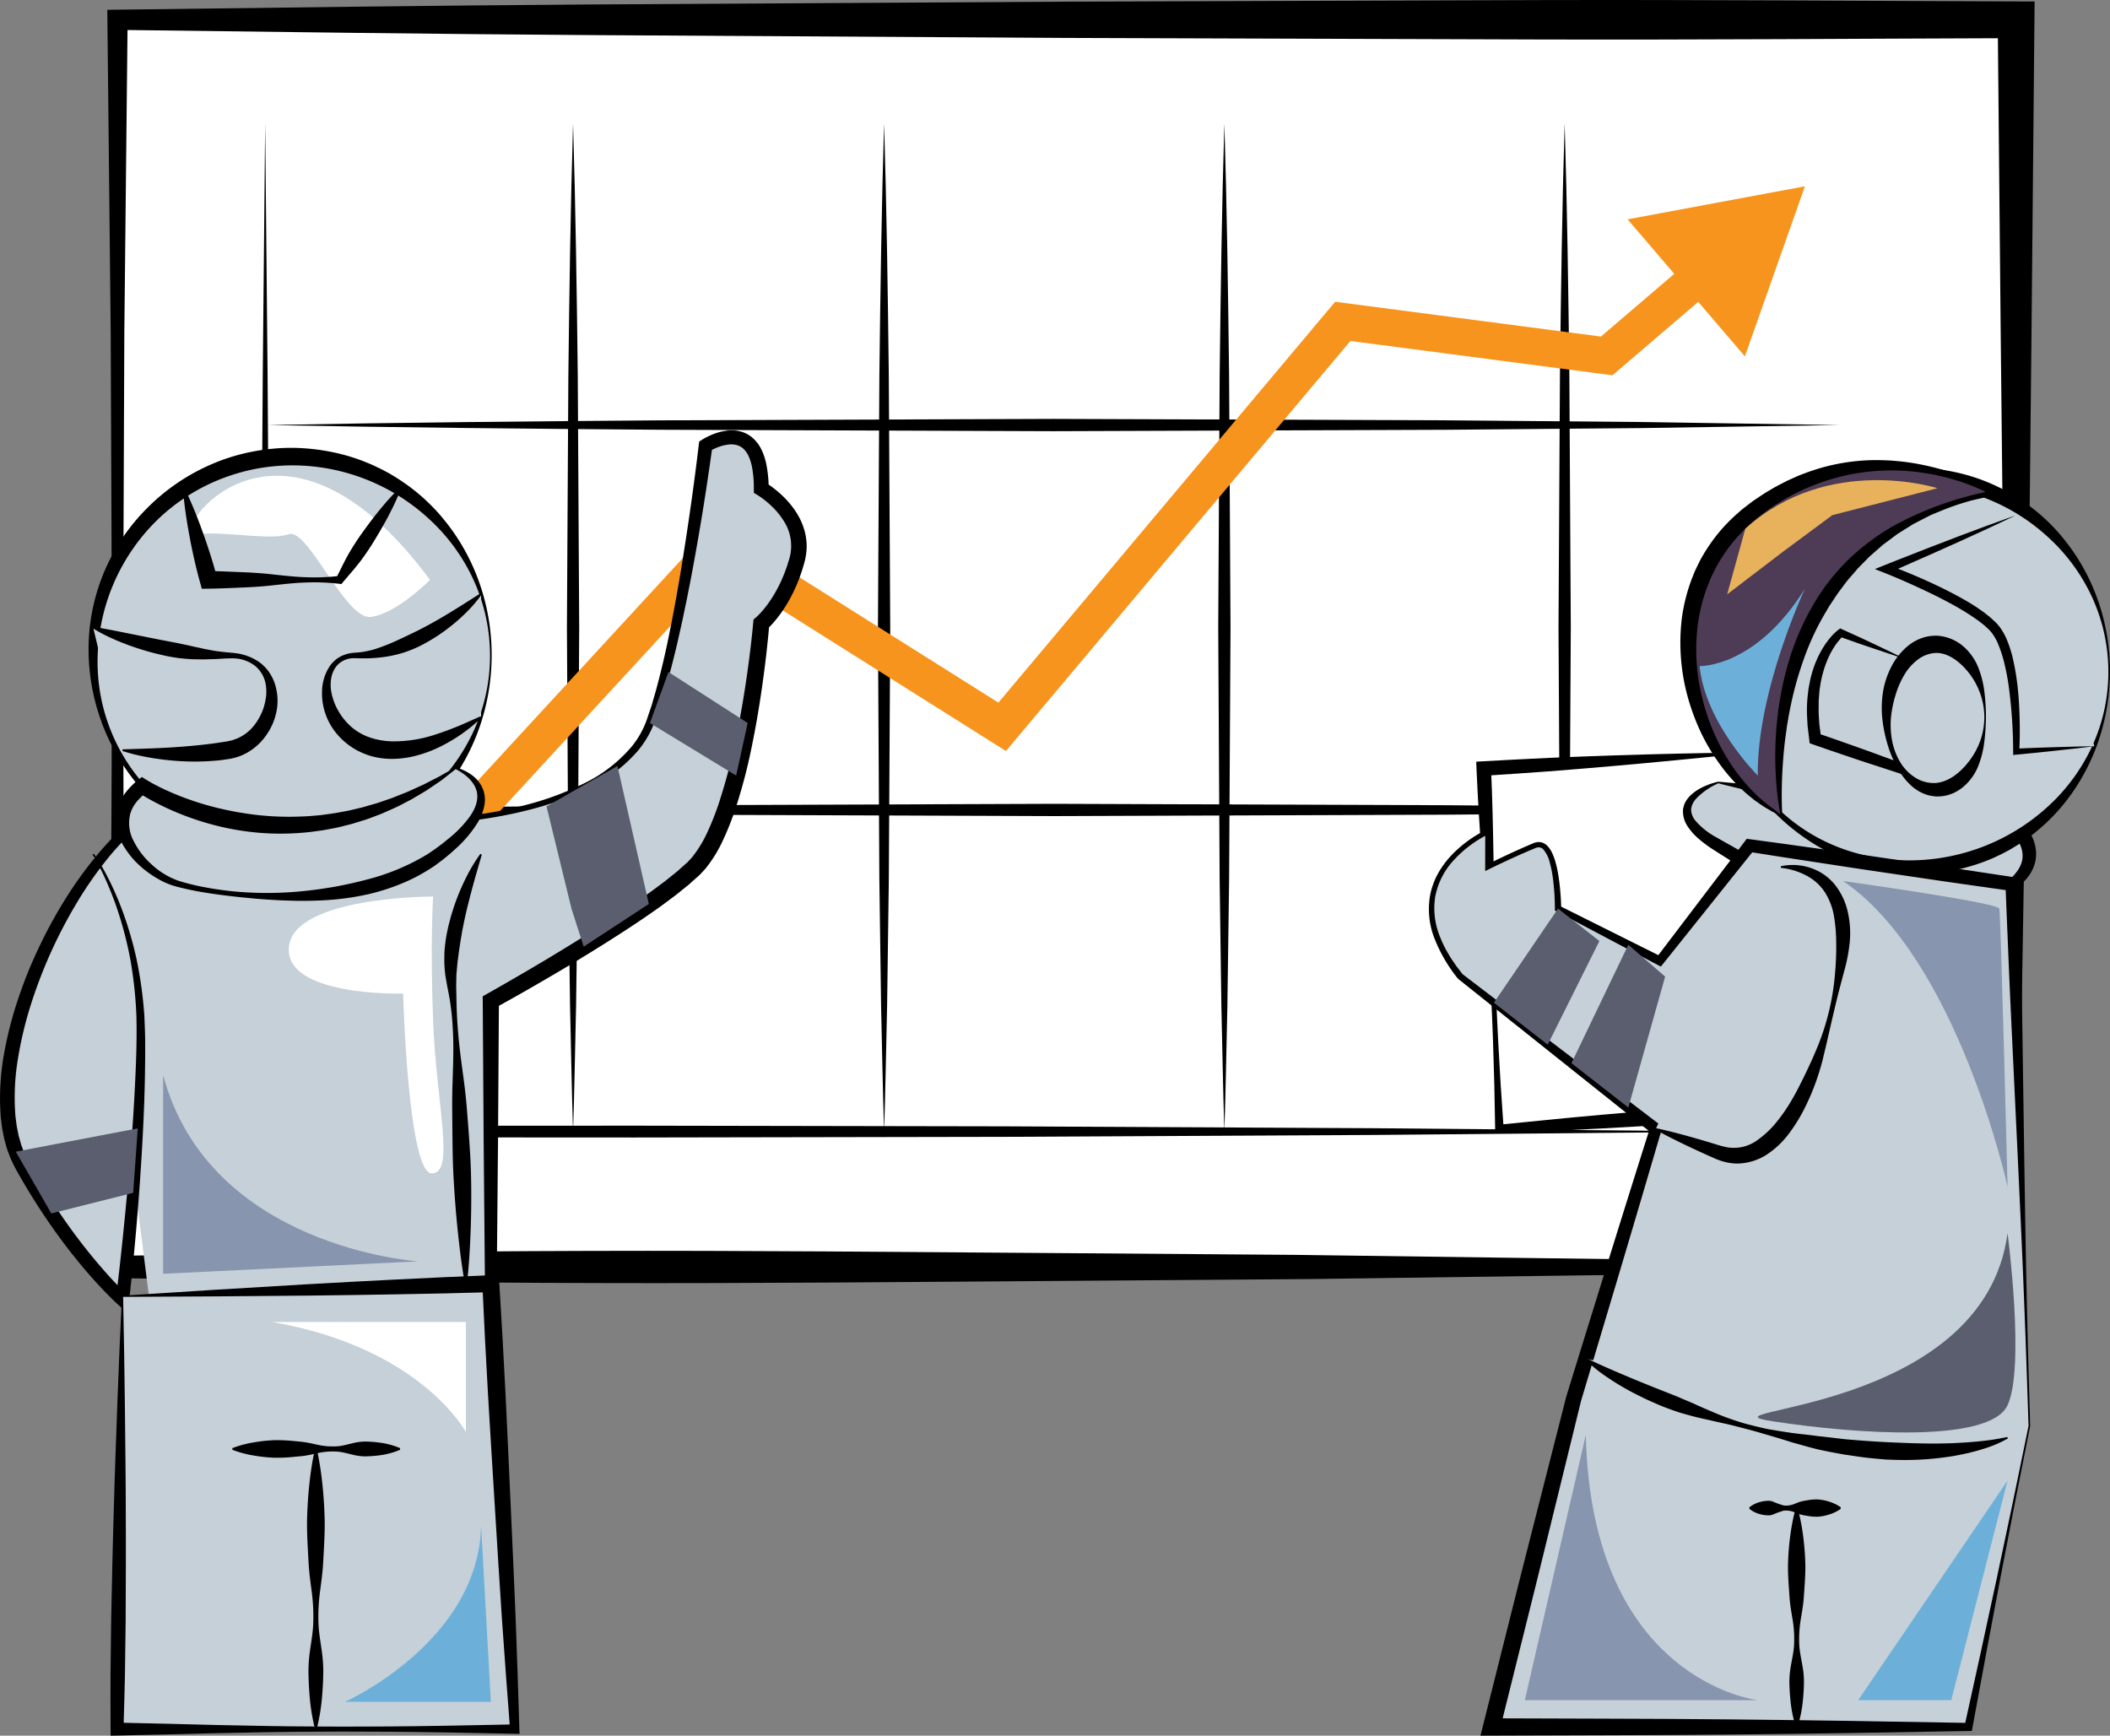 <svg xmlns="http://www.w3.org/2000/svg" viewBox="0 0 589.048 484.57">
  <rect x="0" y="0" width="589.048" height="484.57" fill="#808080" stroke="none"/>
  <defs>
    <style>
      .b63b926f-e382-4704-8cb4-975071bfa736 {
        fill: #fff;
      }

      .af4a41e4-7e2a-4be1-ae88-8d379d16e11e {
        fill: #f7941d;
      }

      .ba6666e2-757c-4459-9ec2-3d7551644350 {
        fill: #c5d0d8;
      }

      .fe2669d3-0fcf-4d2e-8c5c-3dec445f6917 {
        fill: #6cb0d9;
      }

      .a42851f7-f15a-4ca6-ae47-8ab77ba215b2 {
        fill: #8795ae;
      }

      .ee4f32e6-49df-4cb8-b8d4-ff38ac6f3ef1 {
        fill: #5a5e6f;
      }

      .f669e108-33a6-4787-a154-10e572d599ca {
        fill: #4e3b56;
      }

      .b5272d81-4263-4009-8158-b36837c198c7 {
        fill: #e8b15b;
      }
    </style>
  </defs>
  <g id="b499cf8a-75c4-4ead-bce7-e30c2825468e" data-name="Layer 2">
    <g id="fd156ee2-42a6-4f66-b9bf-572925027b2d" data-name="Layer 2">
      <g>
        <g>
          <g>
            <rect class="b63b926f-e382-4704-8cb4-975071bfa736" x="32.806" y="5.525" width="530.021" height="348.196"/>
            <path d="M563.192,354.085c-43.393.811-87.125,1.599-131.188,2.11l-66.109.899-66.474.497c-44.346.301-88.74.75-133.252.618-44.508-.105-89.018-.791-133.361-1.361l-3.168-.041.041-3.086,1.143-87.049c.298-29.016.386-58.033.432-87.049l-.352-87.049L29.985,5.525,29.956,2.74l2.851-.037c44.168-.566,88.337-1.166,132.505-1.457L297.817.461,430.322.023c44.168-.116,88.337.233,132.505.375l5.174.017-.048,5.11-.82,87.87c-.326,29.241-.535,58.504-1.071,87.567Zm-.729-.729-2.871-175.073c-.536-28.969-.745-57.739-1.071-86.53L557.701,5.525l5.126,5.126c-44.168.142-88.337.491-132.505.375l-132.505-.438L165.312,9.802c-44.168-.29-88.337-.891-132.505-1.457L35.627,5.525l-.917,87.049-.352,87.049c.046,29.016.134,58.033.432,87.049l1.143,87.049-3.126-3.126c43.994-.571,87.82-1.256,131.649-1.361,43.824-.132,87.767.316,131.758.617l66.031.497,66.396.899C472.915,351.757,517.52,352.545,562.463,353.356Z"/>
          </g>
          <path d="M74.028,34.468l.677,70.364.46,70.364c.321,46.909.393,93.819.461,140.728l-1.597-1.597,103.275-.054,103.275.186,103.275.528,103.275.938-103.275.938L280.578,317.39l-103.275.186-103.275-.054-1.6-.001.002-1.597c.068-46.909.14-93.819.461-140.728l.46-70.364Z"/>
          <path d="M159.981,34.468c.708,23.455,1.04,46.909,1.315,70.364l.4,70.364-.394,70.364-.479,35.182c-.285,11.727-.453,23.455-.842,35.182-.389-11.728-.557-23.455-.842-35.182l-.479-35.182-.394-70.364.4-70.364C158.941,81.377,159.273,57.923,159.981,34.468Z"/>
          <path d="M246.811,34.468c.708,23.455,1.04,46.909,1.315,70.364l.4,70.364-.394,70.364-.479,35.182c-.285,11.727-.453,23.455-.842,35.182-.389-11.728-.557-23.455-.842-35.182L245.489,245.56l-.394-70.364.4-70.364C245.77,81.377,246.102,57.923,246.811,34.468Z"/>
          <path d="M341.807,34.468c.708,23.455,1.04,46.909,1.315,70.364l.4,70.364-.394,70.364-.479,35.182c-.285,11.727-.453,23.455-.842,35.182-.389-11.728-.557-23.455-.842-35.182L340.486,245.56l-.394-70.364.4-70.364C340.767,81.377,341.098,57.923,341.807,34.468Z"/>
          <path d="M436.803,34.468c.708,23.455,1.04,46.909,1.315,70.364l.4,70.364-.394,70.364-.479,35.182c-.285,11.727-.453,23.455-.842,35.182-.389-11.728-.557-23.455-.842-35.182L435.482,245.56l-.394-70.364.4-70.364C435.763,81.377,436.095,57.923,436.803,34.468Z"/>
          <g>
            <path d="M75.427,226.129c36.498-.708,72.997-1.04,109.495-1.315l109.495-.4,109.495.394,54.748.479,54.748.842-54.748.842-54.748.479-109.495.394-109.495-.4C148.424,227.169,111.926,226.837,75.427,226.129Z"/>
            <path d="M74.796,118.667c36.551-.708,73.102-1.04,109.653-1.315l109.653-.4,109.653.394,54.827.479,54.827.842-54.827.842-54.827.479-109.653.394-109.653-.4C147.898,119.707,111.347,119.375,74.796,118.667Z"/>
          </g>
          <g>
            <polygon class="af4a41e4-7e2a-4be1-ae88-8d379d16e11e" points="83.775 287.017 76.194 280.033 199.443 146.225 278.722 196.166 372.733 84.247 446.93 93.962 472.998 71.657 479.697 79.487 450.144 104.778 376.994 95.197 280.832 209.678 201.211 159.516 83.775 287.017"/>
            <polygon class="af4a41e4-7e2a-4be1-ae88-8d379d16e11e" points="487.121 99.492 503.879 52.009 454.377 61.231 487.121 99.492"/>
          </g>
        </g>
        <g>
          <g>
            <path class="ba6666e2-757c-4459-9ec2-3d7551644350" d="M26.011,238.495s13.322,18.945,13.322,50.55-5.127,73.792-5.127,73.792-14.857-13.322-28.179-37.747,8.882-77.519,33.306-96.587,90.733,0,90.733,0,42.49-3.331,51.371-26.645,15.543-77.449,15.543-77.449S212.523,114.298,212.523,136.429c0,0,13.322,7.699,9.992,19.911s-9.992,17.745-9.992,17.745-4.441,54.598-18.873,68.385-56.62,36.997-56.62,36.997v78.928L41.551,361.66"/>
            <path d="M26.199,238.363a57.173,57.173,0,0,1,4.038,6.88c.314.587.597,1.188.88,1.789.282.602.578,1.198.848,1.806.509,1.228,1.075,2.435,1.537,3.683a100.434,100.434,0,0,1,4.623,15.285,115.349,115.349,0,0,1,2.18,15.853c.092,2.666.25,5.348.216,7.995 0,1.327.017,2.655.004,3.982l-.053,3.979c-.025,2.654-.132,5.303-.193,7.955-.115,2.648-.208,5.299-.35,7.946-.262,5.295-.594,10.585-.968,15.872-.748,10.578-1.739,21.116-2.898,31.674l-.397,3.612L32.959,364.227c-1.035-.935-1.943-1.841-2.88-2.785-.927-.937-1.826-1.894-2.724-2.853-1.772-1.936-3.505-3.905-5.16-5.936q-4.997-6.067-9.391-12.586c-2.924-4.341-5.688-8.793-8.22-13.376-.331-.546-.631-1.19-.936-1.814a18.884,18.884,0,0,1-.861-1.895L2.057,321.044c-.225-.651-.383-1.317-.574-1.976l-.275-.991c-.079-.332-.137-.667-.206-1.001L.608,315.073.349,313.06.223,312.053c-.031-.336-.046-.671-.069-1.007A69.149,69.149,0,0,1,.973,295.099a106.063,106.063,0,0,1,3.805-15.344,124.977,124.977,0,0,1,5.796-14.635,133.675,133.675,0,0,1,7.483-13.824,111.368,111.368,0,0,1,9.196-12.763,75.184,75.184,0,0,1,11.304-11.03,39.801,39.801,0,0,1,14.569-6.399,81.855,81.855,0,0,1,15.589-1.864,174.53,174.53,0,0,1,31.084,2.186q7.699,1.159,15.315,2.779c5.082,1.058,10.127,2.227,15.15,3.61l-.254-.026a107.203,107.203,0,0,0,17.024-3.119,82.174,82.174,0,0,0,16.16-6.03,40.586,40.586,0,0,0,13.328-10.416,25.203,25.203,0,0,0,4.045-7.292l1.376-4.084,1.197-4.16q2.27-8.363,3.936-16.912c.598-2.835,1.095-5.696,1.637-8.544.498-2.859,1.014-5.713,1.475-8.579,1.863-11.454,3.523-22.969,4.89-34.476l.106-.896.75-.476a17.502,17.502,0,0,1,1.641-.915q.815-.398,1.668-.728a15.645,15.645,0,0,1,3.632-.926,9.976,9.976,0,0,1,4.027.269,8.472,8.472,0,0,1,3.644,2.149,10.649,10.649,0,0,1,2.23,3.307,7.315,7.315,0,0,1,.36.876c.105.293.219.587.315.881.152.586.352,1.178.458,1.762a34.712,34.712,0,0,1,.682,6.95l-1.034-1.792c.514.304.896.56,1.32.854.41.289.815.581,1.207.889a29.87,29.87,0,0,1,2.271,1.947,25.214,25.214,0,0,1,3.892,4.644,18.698,18.698,0,0,1,2.496,5.732,17.171,17.171,0,0,1,.443,3.169,16.75,16.75,0,0,1-.199,3.191,15.651,15.651,0,0,1-.315,1.556c-.118.521-.268.946-.401,1.424-.141.464-.265.934-.422,1.394l-.479,1.378c-.313.921-.703,1.816-1.069,2.718-.405.888-.797,1.782-1.258,2.645a40.086,40.086,0,0,1-3.051,5.034c-.582.799-1.18,1.589-1.837,2.346-.321.383-.665.754-1.014,1.125-.183.184-.351.368-.547.552-.198.191-.359.348-.634.585l.806-1.551c-.5,5.887-1.185,11.675-2.014,17.486-.829,5.802-1.816,11.587-3.021,17.346a148.115,148.115,0,0,1-4.563,17.132,81.833,81.833,0,0,1-3.341,8.365,37.721,37.721,0,0,1-4.899,7.935c-.534.607-1.116,1.221-1.677,1.79l-1.689,1.509c-.568.493-1.118,1.027-1.701,1.486l-1.74,1.399c-.582.463-1.156.94-1.744,1.39l-1.776,1.325c-1.182.886-2.364,1.773-3.577,2.6-4.804,3.402-9.72,6.582-14.674,9.691q-7.43,4.665-14.995,9.073c-5.045,2.947-10.093,5.849-15.24,8.652l1.17-1.979-.257,39.464-.359,39.464-.015,1.605-1.572.036-23.879.552-23.881.497-23.883.427-11.942.211-11.943.165-.016-.458,11.927-.651,11.928-.605,23.856-1.206,23.859-1.135,23.861-1.08-1.586,1.641-.359-39.464-.257-39.464-.009-1.312,1.179-.667c10.071-5.699,20.096-11.595,29.856-17.813,4.881-3.109,9.719-6.286,14.389-9.643,1.183-.823,2.332-1.679,3.478-2.537l1.724-1.283c.567-.434,1.112-.887,1.669-1.329l1.663-1.334c.561-.44,1.055-.924,1.586-1.384l1.568-1.395c.455-.47.877-.913,1.306-1.393a33.021,33.021,0,0,0,4.235-6.888,77.075,77.075,0,0,0,3.134-7.834,159.265,159.265,0,0,0,4.494-16.564c1.226-5.622,2.244-11.306,3.109-17.017.863-5.702,1.591-11.47,2.124-17.174l.088-.938.719-.613c.077-.065.254-.226.389-.358.145-.132.291-.29.436-.434.288-.303.58-.609.857-.936.566-.639,1.094-1.327,1.611-2.023a35.657,35.657,0,0,0,2.751-4.458c.422-.77.779-1.575,1.153-2.372.336-.815.698-1.619.988-2.454l.446-1.248c.147-.417.262-.845.395-1.268.119-.415.279-.867.365-1.251a11.399,11.399,0,0,0,.246-1.169,12.791,12.791,0,0,0-2.04-9.134,21.025,21.025,0,0,0-3.215-3.893,25.701,25.701,0,0,0-1.941-1.692c-.336-.268-.682-.522-1.028-.77-.335-.239-.727-.498-1.009-.669l-1.031-.624-.003-1.169a31.311,31.311,0,0,0-.519-6.099c-.08-.494-.237-.943-.348-1.418-.071-.227-.156-.443-.231-.666a4.511,4.511,0,0,0-.254-.643,6.685,6.685,0,0,0-1.373-2.13,4.477,4.477,0,0,0-1.926-1.177,6.065,6.065,0,0,0-2.476-.177,11.784,11.784,0,0,0-2.719.666c-.453.17-.904.359-1.346.568-.426.204-.906.46-1.235.663l.857-1.372q-2.373,17.372-5.567,34.558c-.526,2.869-1.108,5.729-1.672,8.591-.609,2.856-1.171,5.718-1.837,8.563q-1.875,8.556-4.339,16.999l-1.298,4.205-1.49,4.16a27.413,27.413,0,0,1-4.53,7.812,42.467,42.467,0,0,1-14.163,10.672,85.499,85.499,0,0,1-16.56,5.964c-2.839.727-5.707,1.329-8.588,1.847-2.887.511-5.77.936-8.716,1.201l-.121.011-.133-.037a247.235,247.235,0,0,0-30.282-6.326,161.845,161.845,0,0,0-30.795-1.817,78.013,78.013,0,0,0-15.149,2.156,37.519,37.519,0,0,0-13.529,6.295A71.972,71.972,0,0,0,29.5,240.375a108.298,108.298,0,0,0-8.623,12.633A134.188,134.188,0,0,0,8.475,280.93a103.946,103.946,0,0,0-3.488,14.807,65.116,65.116,0,0,0-.741,14.992c.022.309.036.621.065.929l.119.918.238,1.836.362,1.803c.063.3.114.603.185.9l.248.878c.172.582.313,1.178.506,1.751l.628,1.697a15.372,15.372,0,0,0,.735,1.64c.26.54.496,1.075.833,1.639,2.447,4.491,5.122,8.857,7.955,13.116,2.84,4.254,5.871,8.381,9.097,12.345.807.991,1.618,1.978,2.454,2.941.818.981,1.673,1.927,2.515,2.885.859.941,1.719,1.88,2.601,2.794.874.904,1.79,1.835,2.665,2.646l-3.103,1.166c1.303-10.456,2.358-20.979,3.33-31.488.944-10.515,1.713-21.048,2.163-31.585.229-5.266.37-10.551.242-15.773A115.704,115.704,0,0,0,36.436,268.142a104.635,104.635,0,0,0-4.012-15.219c-.409-1.25-.922-2.461-1.378-3.695-.508-1.211-.99-2.438-1.547-3.63a56.66,56.66,0,0,0-3.674-6.972Z"/>
          </g>
          <g>
            <polygon class="ba6666e2-757c-4459-9ec2-3d7551644350" points="34.207 361.911 32.672 482.737 143.691 482.737 137.03 358.395 34.207 361.911"/>
            <path d="M34.371,362.071c.215,10.386.381,20.611.497,30.748l.157,15.151.065,7.541.025,7.509c.061,10.014-.001,19.957-.042,29.911l-.2,14.908c-.129,4.967-.217,9.94-.401,14.921l-1.801-1.824c9.252.168,18.503.444,27.755.662,9.252.203,18.503.389,27.755.415l6.939.034,6.939-.021,6.939-.028,6.939-.073c4.626-.032,9.252-.145,13.877-.225l13.877-.266-1.302,1.373c-.779-10.35-1.571-20.699-2.278-31.053-.69-10.355-1.326-20.712-1.962-31.07-.627-10.358-1.305-20.713-1.891-31.073l-.848-15.542-.744-15.547,2.444,2.239-12.654.328-12.676.248c-8.453.178-16.952.253-25.476.372l-25.762.218Zm-.328-.321,25.24-1.614L84.932,358.597c8.613-.467,17.252-.977,25.936-1.385l13.029-.63,13.051-.551,2.306-.097.139,2.336.921,15.538.817,15.544c.525,10.363.957,20.732,1.44,31.097.474,10.366.949,20.732,1.369,31.101.402,10.37.721,20.744,1.052,31.118l.045,1.399-1.347-.026-13.877-.266c-4.626-.08-9.252-.193-13.877-.225l-6.939-.073-6.939-.028-6.939-.021-6.939.034c-9.252.026-18.503.213-27.755.415-9.252.219-18.503.494-27.755.662l-1.781.032L30.871,482.714c-.056-5.088-.016-10.184-.017-15.286L31.038,452.13c.215-10.184.408-20.378.725-30.502l.217-7.594.257-7.562c.169-5.037.339-10.064.541-15.055C33.151,381.415,33.572,371.502,34.043,361.751Z"/>
          </g>
          <g>
            <circle class="ba6666e2-757c-4459-9ec2-3d7551644350" cx="81.521" cy="182.985" r="55.51"/>
            <path d="M137.26,182.985a61.552,61.552,0,0,1-3.905,21.47,59.796,59.796,0,0,1-4.843,9.928,56.639,56.639,0,0,1-6.706,8.887,53.537,53.537,0,0,1-8.433,7.384c-.78.521-1.547,1.063-2.341,1.566-.806.482-1.598.991-2.418,1.451-.834.434-1.654.898-2.502,1.306-.856.391-1.695.822-2.567,1.177a53.69,53.69,0,0,1-22.023,4.25,55.279,55.279,0,0,1-11.146-1.38,56.398,56.398,0,0,1-10.583-3.58,58.463,58.463,0,0,1-9.633-5.522A60.29,60.29,0,0,1,29.511,204.528c-.341-.855-.718-1.698-1.03-2.565-.299-.872-.634-1.732-.903-2.615-.26-.885-.561-1.759-.793-2.653-.219-.896-.472-1.787-.664-2.691A59.175,59.175,0,0,1,24.755,182.985a55.621,55.621,0,0,1,15.981-40.784A57.366,57.366,0,0,1,59.358,129.481a54.532,54.532,0,0,1,10.857-3.34A56.981,56.981,0,0,1,81.521,125.029a58.508,58.508,0,0,1,11.287,1.204,53.412,53.412,0,0,1,10.804,3.421c.869.369,1.712.8,2.567,1.197.848.413,1.669.882,2.503,1.321.82.465,1.611.98,2.416,1.468.792.508,1.559,1.057,2.337,1.583a54.401,54.401,0,0,1,8.415,7.432A58.192,58.192,0,0,1,133.389,161.501,60.829,60.829,0,0,1,137.26,182.985Zm-.459,0a51.036,51.036,0,0,0-4.568-21.005,53.115,53.115,0,0,0-12.539-17.168,56.279,56.279,0,0,0-38.173-14.89,55.317,55.317,0,0,0-10.356,1.017,56.268,56.268,0,0,0-9.971,2.97A53.956,53.956,0,0,0,43.802,145.267,55.323,55.323,0,0,0,27.267,182.985a51.567,51.567,0,0,0,33.494,50.121,55.817,55.817,0,0,0,20.76,3.479,58.349,58.349,0,0,0,38.218-15.383,53.447,53.447,0,0,0,12.529-17.199A50.536,50.536,0,0,0,136.801,182.985Z"/>
          </g>
          <g>
            <path class="ba6666e2-757c-4459-9ec2-3d7551644350" d="M127.209,214.478s18.703,6.254-4.611,24.017S57.096,249.597,48.215,246.266s-21.368-16.921-8.463-26.779C39.751,219.487,80.751,247.08,127.209,214.478Z"/>
            <path d="M127.176,214.251a.591.591,0,0,1,.179.028l.07.019.14.039.276.084c.184.056.365.121.545.188.361.133.715.284,1.068.443a12.54,12.54,0,0,1,2.023,1.169,9.08,9.08,0,0,1,3.16,3.658,8.221,8.221,0,0,1,.583,4.99,14.655,14.655,0,0,1-1.741,4.584,33.582,33.582,0,0,1-5.982,7.241l-1.723,1.544L124,239.709c-.592.49-1.241.942-1.86,1.415-.617.484-1.274.904-1.928,1.33a48.358,48.358,0,0,1-8.272,4.295,59.54,59.54,0,0,1-8.814,2.829,73.063,73.063,0,0,1-9.069,1.485c-3.039.313-6.086.417-9.119.44l-2.275-.011-2.271-.062c-1.512-.052-3.023-.107-4.53-.215-1.507-.096-3.012-.19-4.514-.32l-4.499-.434c-2.995-.325-5.984-.688-8.963-1.161a82.556,82.556,0,0,1-8.906-1.849,20.476,20.476,0,0,1-4.34-1.785,28.277,28.277,0,0,1-3.92-2.557,24.614,24.614,0,0,1-6.309-7.08,15.399,15.399,0,0,1-1.771-4.677,12.498,12.498,0,0,1,.086-5.219A13.092,13.092,0,0,1,34.966,221.416a19.454,19.454,0,0,1,3.513-3.594l1.114-.898,1.329.824c.33.205.75.453,1.143.674q.6.341,1.22.665c.822.435,1.66.85,2.507,1.249,1.697.791,3.422,1.534,5.18,2.195a79.244,79.244,0,0,0,10.765,3.27,88.292,88.292,0,0,0,11.082,1.843,80.638,80.638,0,0,0,11.231.316c1.878-.037,3.746-.236,5.619-.403,1.86-.265,3.733-.479,5.58-.856.923-.186,1.863-.309,2.777-.545l2.757-.66c.925-.204,1.816-.526,2.733-.768.908-.27,1.833-.495,2.722-.827l2.695-.93c.453-.147.897-.319,1.335-.504l1.328-.527c.881-.362,1.786-.679,2.653-1.079l2.609-1.194,1.312-.592,1.279-.657,2.569-1.311c.427-.203.868-.458,1.305-.71l1.303-.737Zm.066.454-2.282,1.801-1.113.868c-.365.287-.727.57-1.143.843l-2.422,1.645-1.217.82-1.256.758-2.531,1.495c-.845.5-1.733.917-2.6,1.381-1.724.952-3.54,1.71-5.344,2.51-.894.421-1.829.736-2.749,1.096l-1.388.521c-.463.175-.927.345-1.402.482l-2.836.88c-.943.309-1.915.506-2.873.765-.961.247-1.922.5-2.902.662l-2.93.55c-1.969.273-3.938.575-5.926.712a72.881,72.881,0,0,1-11.948.007,75.024,75.024,0,0,1-11.789-1.948,79.195,79.195,0,0,1-11.327-3.759c-1.841-.756-3.64-1.615-5.418-2.519-.888-.456-1.767-.931-2.637-1.431q-.653-.372-1.301-.77c-.44-.27-.846-.526-1.325-.849l2.443-.073a16.501,16.501,0,0,0-2.87,2.692,9.487,9.487,0,0,0-1.76,3.259,10.536,10.536,0,0,0,.806,7.482,21.759,21.759,0,0,0,5.061,6.693,21.321,21.321,0,0,0,7.249,4.506c1.372.481,2.812.849,4.249,1.201,1.438.362,2.9.639,4.365.898a89.03,89.03,0,0,0,8.859,1.134,99.686,99.686,0,0,0,17.816-.245c2.948-.299,5.873-.723,8.769-1.228,2.891-.545,5.752-1.165,8.571-1.911a61.978,61.978,0,0,0,16.033-6.458c.62-.362,1.245-.718,1.827-1.134.591-.409,1.194-.783,1.778-1.221l1.752-1.316,1.691-1.376a31.964,31.964,0,0,0,5.927-6.14c1.589-2.246,2.638-4.921,1.817-7.448a6.545,6.545,0,0,0-.886-1.796,8.85,8.85,0,0,0-1.357-1.597,13.953,13.953,0,0,0-1.686-1.355c-.303-.203-.611-.402-.93-.584l-.482-.268-.244-.128-.123-.061-.061-.03C127.164,214.712,127.231,214.726,127.242,214.705Z"/>
          </g>
          <g>
            <path class="ba6666e2-757c-4459-9ec2-3d7551644350" d="M134.307,165.804S117.047,182.985,99.284,182.985s-6.557,45.463,35.023,17.181"/>
            <path d="M134.468,165.967a38.068,38.068,0,0,1-4.521,5.245,51.424,51.424,0,0,1-5.264,4.51,49.047,49.047,0,0,1-5.858,3.786,33.164,33.164,0,0,1-6.452,2.787,34.054,34.054,0,0,1-6.942,1.328c-.586.056-1.171.099-1.759.124-.585.037-1.169.061-1.756.049l-.875.011-.875-.028-.872-.018c-.262-.003-.523-.01-.784-.002a6.493,6.493,0,0,0-2.942.836,5.961,5.961,0,0,0-2.147,2.129,7.686,7.686,0,0,0-1,2.902,10.668,10.668,0,0,0,0,3.102,16.162,16.162,0,0,0,2.057,5.782,17.126,17.126,0,0,0,3.815,4.605,15.728,15.728,0,0,0,5.137,2.84,18.708,18.708,0,0,0,2.877.709c.488.092.988.144,1.483.212.503.032,1.002.088,1.511.097a36.697,36.697,0,0,0,12.45-1.969c1.037-.335,2.079-.689,3.115-1.073,1.033-.39,2.065-.803,3.103-1.221,2.06-.866,4.112-1.805,6.208-2.732l.258.379a45.948,45.948,0,0,1-11.324,7.994,35.772,35.772,0,0,1-6.659,2.549,26.73,26.73,0,0,1-7.269.97,20.987,20.987,0,0,1-3.748-.361c-.623-.106-1.239-.273-1.854-.429-.61-.186-1.216-.382-1.808-.628a19.131,19.131,0,0,1-6.399-4.132,17.936,17.936,0,0,1-4.217-6.223,17.41,17.41,0,0,1-1.245-7.28,13.007,13.007,0,0,1,2.225-6.95,8.532,8.532,0,0,1,2.745-2.477,9.543,9.543,0,0,1,3.502-1.106l1.733-.143a14.566,14.566,0,0,0,1.634-.219c.542-.087,1.079-.208,1.612-.341a16.365,16.365,0,0,0,1.585-.442,52.572,52.572,0,0,0,6.078-2.424c1.976-.905,3.935-1.842,5.894-2.815q2.924-1.485,5.792-3.156c3.826-2.225,7.59-4.634,11.434-7.102Z"/>
          </g>
          <g>
            <path class="ba6666e2-757c-4459-9ec2-3d7551644350" d="M26.011,175.214S45.995,182.985,63.758,182.985s14.432,24.035,0,26.45-29.551,0-29.551,0"/>
            <path d="M26.094,175c4.504.749,8.882,1.676,13.255,2.546,1.096.205,2.179.455,3.273.651,1.087.225,2.177.435,3.265.64l3.26.625,3.248.679c.542.111,1.08.252,1.622.368l1.626.348,1.631.362,1.64.301c.548.098,1.097.21,1.649.288l1.657.196c.557.066,1.101.109,1.672.167.588.059,1.172.095,1.755.175a14.779,14.779,0,0,1,6.644,2.449l.73.55.67.626a6.07,6.07,0,0,1,.633.669,6.884,6.884,0,0,1,.584.718,12.727,12.727,0,0,1,1.735,3.286,15.333,15.333,0,0,1,.646,7.413,17.196,17.196,0,0,1-2.818,6.991,16.73,16.73,0,0,1-2.519,2.939,15.036,15.036,0,0,1-1.53,1.234,15.859,15.859,0,0,1-1.676,1.058,14.526,14.526,0,0,1-3.722,1.398c-.318.072-.661.156-.961.203l-.865.124c-.577.08-1.153.172-1.732.241a68.488,68.488,0,0,1-13.83.045c-1.143-.097-2.281-.24-3.415-.402-1.135-.146-2.264-.341-3.389-.557a51.121,51.121,0,0,1-6.662-1.672l.072-.453c4.544-.138,9.021-.26,13.459-.528,4.436-.281,8.826-.669,13.138-1.292.535-.095,1.074-.166,1.61-.25l.806-.121c.255-.046.458-.101.692-.143a11.875,11.875,0,0,0,7.024-4.385,16.1,16.1,0,0,0,2.722-5.227c.118-.482.284-.964.356-1.458a13.182,13.182,0,0,0,.241-1.491,11.877,11.877,0,0,0-.076-3.022,8.539,8.539,0,0,0-2.868-5.273,10.069,10.069,0,0,0-5.85-2.199c-.535-.046-1.081-.002-1.616-.009-.555.02-1.136.041-1.705.075l-1.72.108-1.721.051-1.729.054-1.726-.013-1.73-.035c-.573-.036-1.147-.073-1.719-.126-1.148-.086-2.289-.224-3.417-.422-.567-.085-1.129-.198-1.694-.298-.561-.116-1.117-.252-1.675-.376-2.236-.495-4.435-1.126-6.607-1.829-2.171-.707-4.311-1.508-6.403-2.428a48.275,48.275,0,0,1-6.107-3.145Z"/>
          </g>
          <g>
            <path class="ba6666e2-757c-4459-9ec2-3d7551644350" d="M134.307,238.495s-10.26,19.983-8.209,36.636,3.969,83.565,3.969,83.565"/>
            <path d="M134.511,238.599c-1.44,4.903-2.827,9.73-4.01,14.564-.299,1.207-.557,2.42-.837,3.626l-.364,1.816c-.121.605-.258,1.207-.347,1.815-.199,1.213-.432,2.42-.586,3.632l-.286,1.813c-.063.605-.14,1.209-.221,1.815-.2,1.213-.246,2.421-.381,3.644a16.96,16.96,0,0,0-.084,1.829l-.038,1.843c.003,1.29.049,2.573.071,3.853q.013,1.914.106,3.819c.206,5.078.755,10.125,1.444,15.171.326,2.524.703,5.047.959,7.575.293,2.527.47,5.059.668,7.59.206,2.531.379,5.063.544,7.596.183,2.532.275,5.067.348,7.603.109,5.073.084,10.15-.103,15.232-.192,5.081-.463,10.165-1.096,15.256l-.459.013c-.931-5.044-1.525-10.095-2.056-15.148-.528-5.053-.909-10.109-1.183-15.169-.263-5.06-.277-10.129-.328-15.196-.018-2.534-.063-5.067-.014-7.604q.023-1.902.097-3.808l.114-3.809c.077-2.54.12-5.078.062-7.612-.062-2.533-.209-5.062-.473-7.579q-.212-1.885-.504-3.762c-.229-1.242-.453-2.481-.709-3.712l-.335-1.948a19.244,19.244,0,0,1-.279-1.965,31.951,31.951,0,0,1-.189-3.955c.01-.659.025-1.318.053-1.978.045-.655.129-1.305.201-1.958a37.064,37.064,0,0,1,.653-3.869c.238-1.286.62-2.531.933-3.793.182-.623.386-1.24.578-1.859.193-.619.386-1.238.619-1.842a63.052,63.052,0,0,1,3.038-7.122,46.878,46.878,0,0,1,3.986-6.625Z"/>
          </g>
          <g>
            <line class="ba6666e2-757c-4459-9ec2-3d7551644350" x1="88.182" y1="482.737" x2="88.182" y2="404.53"/>
            <path d="M87.952,482.737a55.42,55.42,0,0,1-1.557-9.776q-.197-2.444-.254-4.888a39.038,39.038,0,0,1,.127-4.888c.295-3.259,1.039-6.517,1.173-9.776a53.532,53.532,0,0,0-.516-9.776c-.21-1.629-.436-3.259-.59-4.888-.161-1.629-.235-3.259-.322-4.888-.175-3.259-.357-6.517-.282-9.776q.12-4.888.637-9.776c.174-1.629.374-3.259.639-4.888.251-1.629.544-3.259.944-4.888h.459c.4,1.629.693,3.259.944,4.888.266,1.629.466,3.259.639,4.888q.518,4.888.637,9.776c.075,3.259-.106,6.517-.282,9.776-.087,1.629-.161,3.259-.322,4.888-.154,1.629-.38,3.259-.59,4.888a53.532,53.532,0,0,0-.516,9.776c.135,3.259.878,6.517,1.173,9.776a39.038,39.038,0,0,1,.127,4.888q-.053,2.444-.254,4.888a55.42,55.42,0,0,1-1.557,9.776Z"/>
          </g>
          <g>
            <line class="ba6666e2-757c-4459-9ec2-3d7551644350" x1="111.691" y1="404.53" x2="64.868" y2="404.53"/>
            <path d="M111.691,404.759a21.258,21.258,0,0,1-5.853,1.557c-.975.132-1.951.219-2.926.254a13.935,13.935,0,0,1-2.926-.127c-1.951-.295-3.902-1.039-5.853-1.173a19.405,19.405,0,0,0-5.853.516c-.975.21-1.951.436-2.926.59-.975.161-1.951.235-2.926.322a45.825,45.825,0,0,1-5.853.282,43.837,43.837,0,0,1-5.853-.637,29.87,29.87,0,0,1-5.853-1.583v-.459a29.866,29.866,0,0,1,5.853-1.583,43.835,43.835,0,0,1,5.853-.637,45.823,45.823,0,0,1,5.853.282c.975.087,1.951.161,2.926.322.975.154,1.951.38,2.926.59a19.403,19.403,0,0,0,5.853.516c1.951-.135,3.902-.878,5.853-1.173a13.931,13.931,0,0,1,2.926-.127c.975.035,1.951.123,2.926.254a21.258,21.258,0,0,1,5.853,1.557Z"/>
          </g>
          <path class="fe2669d3-0fcf-4d2e-8c5c-3dec445f6917" d="M134.307,425.933l2.724,49.191H96.329S133.634,458.434,134.307,425.933Z"/>
          <path class="b63b926f-e382-4704-8cb4-975071bfa736" d="M75.863,369.067h54.204v30.747S117.52,376.224,75.863,369.067Z"/>
          <path class="a42851f7-f15a-4ca6-ae47-8ab77ba215b2" d="M45.545,300.167v55.453l71.135-3.473S58.407,348.39,45.545,300.167Z"/>
          <polygon class="ee4f32e6-49df-4cb8-b8d4-ff38ac6f3ef1" points="159.575 253.812 152.573 225.135 172.367 213.84 181.138 252.38 162.952 264.283 159.575 253.812"/>
          <polygon class="ee4f32e6-49df-4cb8-b8d4-ff38ac6f3ef1" points="181.438 201.858 205.515 216.529 208.732 201.858 186.618 187.62 181.438 201.858"/>
          <polygon class="ee4f32e6-49df-4cb8-b8d4-ff38ac6f3ef1" points="38.466 315.022 4.409 321.534 14.326 338.77 37.179 333.021 38.466 315.022"/>
          <path class="b63b926f-e382-4704-8cb4-975071bfa736" d="M120.924,250.296s-.878,12.253,0,35.091,6.246,42.24-.39,42.202-7.996-50.181-7.996-50.181-33.344.907-31.874-13.125S120.924,250.296,120.924,250.296Z"/>
          <path class="b63b926f-e382-4704-8cb4-975071bfa736" d="M120.046,161.891s-9.507,9.639-16.612,10.349-17.447-24.911-22.817-23.08-17.356-.952-25.857,0S77.448,104.394,120.046,161.891Z"/>
          <path d="M111.882,136.556c-.457,1.223-.967,2.411-1.513,3.575-.526,1.177-1.109,2.317-1.692,3.457q-1.771,3.404-3.764,6.662a71.333,71.333,0,0,1-4.233,6.351c-1.539,2.032-3.267,3.94-4.91,5.904l-.463.554-.463-.056a59.185,59.185,0,0,0-9.159-.387c-3.053.078-6.106.429-9.159.751-3.053.367-6.106.557-9.159.672-3.053.133-6.106.274-9.159.313l-1.867.024-.509-1.842c-.585-2.119-1.133-4.248-1.604-6.398-.486-2.146-.94-4.3-1.331-6.472q-.613-3.25-1.084-6.539c-.315-2.192-.573-4.399-.72-6.637l.443-.12c1.003,2.006,1.893,4.042,2.727,6.094q1.256,3.076,2.362,6.192c.758,2.072,1.453,4.161,2.115,6.259.677,2.094,1.278,4.209,1.842,6.333l-2.375-1.818c3.053.039,6.106.18,9.159.313,3.053.115,6.106.306,9.159.672,3.053.322,6.106.674,9.159.751a59.178,59.178,0,0,0,9.159-.387l-.927.498c1.165-2.28,2.245-4.616,3.514-6.827a71.343,71.343,0,0,1,4.19-6.38q2.227-3.102,4.66-6.069c.821-.982,1.642-1.964,2.52-2.909.858-.958,1.752-1.892,2.699-2.79Z"/>
        </g>
        <g>
          <g>
            <g>
              <polygon class="b63b926f-e382-4704-8cb4-975071bfa736" points="486.245 210.252 414.222 214.561 418.587 315.184 494.936 309.727 486.245 210.252"/>
              <path d="M486.098,210.423c-6.24.658-12.335,1.235-18.399,1.837l-9.029.854-8.946.803c-5.948.543-11.84.985-17.734,1.463-5.885.412-11.762.844-17.645,1.206l1.906-2.113c.373,8.385.563,16.778.689,25.173.101,8.397.158,16.795.338,25.188l.158,6.294c.053,2.098.149,4.194.221,6.291.136,4.195.353,8.386.553,12.578q.65,12.573,1.565,25.135l-1.27-1.132,19.05-1.887c6.351-.61,12.707-1.163,19.063-1.699l19.072-1.582c6.359-.497,12.714-1.061,19.078-1.499l-2.221,2.604-1.061-12.219-.932-12.24c-.319-4.079-.591-8.174-.863-12.277-.271-4.104-.559-8.205-.8-12.339q-.77-12.378-1.454-24.955Zm.295-.341c1.024,7.963,2.025,16.068,3.01,24.254q1.48,12.278,2.892,24.782c.484,4.156.919,8.345,1.373,12.53.452,4.186.904,8.381,1.309,12.592l1.241,12.629,1.112,12.65.213,2.424-2.434.18c-6.361.471-12.732.816-19.097,1.229l-19.103,1.146c-6.368.373-12.738.729-19.111,1.029l-19.125.841-1.254.055-.016-1.188q-.173-12.594-.618-25.176c-.164-4.193-.311-8.388-.538-12.578-.11-2.095-.196-4.192-.324-6.287l-.387-6.284c-.548-8.377-1.219-16.749-1.845-25.123-.602-8.375-1.139-16.753-1.494-25.138l-.085-1.998,1.99-.116c6.121-.356,12.247-.642,18.367-.949,6.11-.24,12.221-.516,18.277-.692l9.059-.274,8.976-.223C474.719,210.282,480.629,210.141,486.392,210.081Z"/>
            </g>
            <g>
              <path class="ba6666e2-757c-4459-9ec2-3d7551644350" d="M479.697,218.462s-19.643,6.144,0,17.604,34.92,24.839,65.475,17.604,19.361-20.769,19.361-20.769Z"/>
              <path d="M479.712,218.687a19.079,19.079,0,0,0-6.351,4.451,6.502,6.502,0,0,0-.932,1.498,4.554,4.554,0,0,0-.321,1.556A5.072,5.072,0,0,0,473.335,229.156a20.594,20.594,0,0,0,5.895,4.657l1.72.982,1.789,1.004c1.198.666,2.379,1.345,3.557,2.027,4.703,2.751,9.314,5.555,13.994,8.111a84.066,84.066,0,0,0,14.48,6.552,49.151,49.151,0,0,0,15.754,2.447c1.341-.051,2.685-.084,4.025-.183,1.336-.156,2.667-.356,4-.531l.999-.139.989-.207q.989-.202,1.974-.429c1.313-.296,2.63-.57,3.92-.958a54.752,54.752,0,0,0,7.552-2.702,29.03,29.03,0,0,0,6.683-3.974,12.871,12.871,0,0,0,2.504-2.641,7.923,7.923,0,0,0,1.361-3.01,6.976,6.976,0,0,0-.147-3.144,8.055,8.055,0,0,0-.594-1.524c-.129-.244-.263-.485-.411-.713-.074-.114-.148-.226-.225-.331-.066-.096-.171-.23-.19-.25l1.229.711-10.574-1.595-10.556-1.641c-7.03-1.132-14.042-2.397-21.06-3.748l-10.532-2.089c-3.513-.736-7.029-1.437-10.55-2.217C493.877,222.101,486.818,220.504,479.712,218.687Zm-.03-.45c7.033.59,14.114,1.399,21.211,2.286,3.549.423,7.102.926,10.659,1.393l10.677,1.52c7.121,1.055,14.249,2.196,21.358,3.471l10.653,1.968,10.635,2.015.792.15.437.561c.192.246.286.388.408.574.115.176.22.352.322.528.204.353.383.715.552,1.081a11.984,11.984,0,0,1,.768,2.307,10.197,10.197,0,0,1-.074,4.925,11.403,11.403,0,0,1-2.258,4.219,16.039,16.039,0,0,1-3.362,2.975,32.013,32.013,0,0,1-7.644,3.688,70.285,70.285,0,0,1-7.976,2.208c-1.33.336-2.686.557-4.035.799q-1.013.176-2.02.377l-1.008.195-1.021.127c-1.361.17-2.724.317-4.082.506-.682.073-1.369.087-2.054.134l-2.056.136a65.562,65.562,0,0,1-16.501-1.237,62.238,62.238,0,0,1-15.65-5.667c-4.922-2.535-9.518-5.517-14.088-8.423-1.137-.739-2.274-1.474-3.416-2.187-1.138-.719-2.275-1.428-3.472-2.217-.589-.383-1.151-.833-1.725-1.246q-.845-.66-1.661-1.373a16.384,16.384,0,0,1-2.934-3.349,7.473,7.473,0,0,1-1.269-4.629,6.146,6.146,0,0,1,.776-2.34,8.406,8.406,0,0,1,1.458-1.785,13.409,13.409,0,0,1,3.606-2.332,18.111,18.111,0,0,1,1.94-.777c.328-.113.658-.217.99-.313l.5-.138.252-.062Z"/>
            </g>
            <g>
              <circle class="ba6666e2-757c-4459-9ec2-3d7551644350" cx="534.26" cy="187.507" r="54.563"/>
              <path d="M589.048,187.507a60.501,60.501,0,0,1-3.839,21.104,58.77,58.77,0,0,1-4.761,9.758,55.669,55.669,0,0,1-6.591,8.735,52.623,52.623,0,0,1-8.289,7.258c-.766.512-1.521,1.045-2.301,1.539-.792.474-1.571.974-2.377,1.426-.82.427-1.626.882-2.459,1.284-.841.384-1.666.808-2.523,1.157a52.774,52.774,0,0,1-21.648,4.178,54.337,54.337,0,0,1-10.956-1.356,55.437,55.437,0,0,1-10.403-3.519,57.466,57.466,0,0,1-9.469-5.428,59.262,59.262,0,0,1-20.295-24.961c-.336-.84-.706-1.669-1.013-2.521-.294-.857-.623-1.703-.888-2.57-.255-.87-.551-1.729-.78-2.608-.216-.881-.464-1.757-.652-2.645a58.168,58.168,0,0,1-1.342-10.832,54.672,54.672,0,0,1,15.709-40.089,56.387,56.387,0,0,1,18.304-12.503,53.601,53.601,0,0,1,10.672-3.284,56.01,56.01,0,0,1,11.112-1.093,57.512,57.512,0,0,1,11.094,1.184,52.5,52.5,0,0,1,10.619,3.363c.854.363,1.683.786,2.524,1.177.834.406,1.64.867,2.46,1.298.806.457,1.584.964,2.375,1.443.779.5,1.532,1.039,2.297,1.556a53.473,53.473,0,0,1,8.272,7.305,57.2,57.2,0,0,1,11.342,18.523A59.79,59.79,0,0,1,589.048,187.507Zm-.451,0a50.164,50.164,0,0,0-4.49-20.647,52.209,52.209,0,0,0-12.325-16.876,55.319,55.319,0,0,0-37.522-14.636,54.373,54.373,0,0,0-10.18.999,55.307,55.307,0,0,0-9.8,2.919,53.036,53.036,0,0,0-17.095,11.164,54.38,54.38,0,0,0-16.254,37.075A50.687,50.687,0,0,0,513.854,236.773a54.865,54.865,0,0,0,20.406,3.42,57.353,57.353,0,0,0,37.566-15.12,52.536,52.536,0,0,0,12.315-16.905A49.674,49.674,0,0,0,588.597,187.507Z"/>
            </g>
            <g>
              <path class="f669e108-33a6-4787-a154-10e572d599ca" d="M497.327,227.587s-11.496-76.5,59.097-89.937c0,0-33.077-19.841-65.814,4.095S471.306,214.196,497.327,227.587Z"/>
              <path d="M497.196,227.404c-.079-.054-.145.014-.142-.016l-.047-.231-.093-.463-.165-.928c-.097-.62-.207-1.24-.291-1.863-.172-1.245-.311-2.495-.438-3.747-.246-2.505-.343-5.022-.415-7.544-.009-2.521.032-5.047.188-7.571.086-1.261.165-2.525.318-3.782.139-1.258.258-2.521.46-3.773a88.3,88.3,0,0,1,3.429-14.858,72.528,72.528,0,0,1,6.315-13.983,60.228,60.228,0,0,1,9.433-12.151,65.745,65.745,0,0,1,12.18-9.285,93.846,93.846,0,0,1,28.366-10.24l-.228,1.28a51.953,51.953,0,0,0-9.691-4.072c-1.675-.54-3.381-.98-5.096-1.36-1.711-.399-3.445-.688-5.18-.925a59.391,59.391,0,0,0-20.749.815,60.407,60.407,0,0,0-9.85,3.086l-1.189.502c-.398.161-.794.329-1.177.526l-2.322,1.125c-1.504.838-3.031,1.631-4.466,2.587-1.479.882-2.856,1.926-4.264,2.915-.678.522-1.328,1.069-1.994,1.599-.329.269-.666.529-.99.804l-.928.872-.928.87a11.993,11.993,0,0,0-.904.892l-1.716,1.87c-.566.628-1.055,1.319-1.587,1.973-.257.335-.532.656-.775.999l-.711,1.046a46.392,46.392,0,0,0-2.633,4.312l-1.113,2.27c-.373.756-.646,1.558-.975,2.333a49.223,49.223,0,0,0-2.67,9.776A55.32,55.32,0,0,0,474.89,193.47a59.033,59.033,0,0,0,7.85,19.129,51.27,51.27,0,0,0,6.463,8.21c.63.604,1.236,1.243,1.891,1.825.665.569,1.316,1.162,1.999,1.717l2.104,1.583C495.836,226.344,496.427,226.873,497.196,227.404Zm.263.366c-.782-.345-1.742-.692-2.653-1.158-.804-.45-1.562-.911-2.346-1.374-.759-.49-1.49-1.023-2.239-1.536-.739-.527-1.417-1.127-2.131-1.69a48.716,48.716,0,0,1-7.456-7.949,56.287,56.287,0,0,1-5.692-9.356,62.503,62.503,0,0,1-3.827-10.308,56.848,56.848,0,0,1-1.569-22.013,50.184,50.184,0,0,1,2.777-10.845c.362-.865.668-1.754,1.079-2.597l1.233-2.531a49.051,49.051,0,0,1,2.968-4.781,45.502,45.502,0,0,1,7.493-8.323l1.042-.933c.361-.294.734-.572,1.101-.859.739-.563,1.467-1.149,2.217-1.69,1.534-1.018,3.033-2.084,4.641-2.986,1.562-.974,3.222-1.784,4.855-2.631l2.52-1.135c.833-.393,1.713-.68,2.568-1.02a56.928,56.928,0,0,1,10.648-2.851,56.342,56.342,0,0,1,10.949-.719,63.51,63.51,0,0,1,10.826,1.241,74.484,74.484,0,0,1,10.436,2.897c1.702.594,3.375,1.27,5.02,2.006a50.252,50.252,0,0,1,4.864,2.426l1.532.891-1.76.388-3.629.801-1.811.416-.905.209-.888.272a66.615,66.615,0,0,0-7.013,2.411c-1.141.473-2.289.927-3.421,1.413l-3.286,1.695c-.544.288-1.099.553-1.632.858l-1.565.975-1.557.981-.778.489a6.992,6.992,0,0,0-.758.518l-2.94,2.195-.733.546-.688.604-1.374,1.206-1.372,1.201c-.457.4-.863.857-1.297,1.281l-1.28,1.294c-.418.44-.875.839-1.251,1.318-.779.931-1.583,1.835-2.376,2.749-.774.93-1.465,1.928-2.201,2.886-.751.948-1.393,1.977-2.064,2.983l-1.006,1.51c-.321.512-.613,1.044-.921,1.565a71.971,71.971,0,0,0-6.197,13.167,96.435,96.435,0,0,0-3.9,14.142c-.267,1.2-.453,2.416-.66,3.629-.226,1.211-.355,2.436-.537,3.655-.343,2.442-.576,4.902-.76,7.37-.175,2.468-.297,4.945-.33,7.427-.019,1.241-.025,2.484.001,3.727 0.0.623.025,1.243.039,1.866l.039.932.022.466.012.233A.832.832,0,0,1,497.459,227.77Z"/>
            </g>
            <g>
              <path class="ba6666e2-757c-4459-9ec2-3d7551644350" d="M566.535,398.119l-4.708-151.307-73.4-10.746-25.099,32.194-28.373-14.59s0-20.334-6.548-17.604-13.095,6.004-13.095,6.004v-9.821s-29.464,13.095-7.639,40.376l54.563,42.559-22.916,75.297-22.916,91.665H549.538Z"/>
              <path d="M566.311,398.1c-.427-12.609-.822-25.217-1.357-37.83-.239-6.305-.521-12.611-.808-18.916l-.878-18.912-1.799-37.799c-.291-6.297-.583-12.592-.832-18.887-.248-6.295-.547-12.588-.752-18.883l1.662,1.864L543.184,246.13l-18.347-2.706c-6.117-.89-12.226-1.84-18.337-2.773l-9.166-1.403-9.161-1.44,1.643-.659-25.493,31.886-.661.827-.909-.481-28.199-14.928-.475-.252-.002-.531a66.512,66.512,0,0,0-.581-8.685,31.77,31.77,0,0,0-.855-4.216,8.979,8.979,0,0,0-1.758-3.591,1.785,1.785,0,0,0-1.412-.614,2.897,2.897,0,0,0-.824.199l-1.014.425q-2.026.857-4.034,1.76c-2.677,1.202-5.342,2.453-7.971,3.746l-1.01.496.002-1.119.016-9.821.956.621a32.483,32.483,0,0,0-9.554,7.078,20.657,20.657,0,0,0-5.366,10.365,20.911,20.911,0,0,0,1.472,11.563,29.749,29.749,0,0,0,1.237,2.712c.448.889.986,1.735,1.474,2.605q.83,1.252,1.683,2.488l1.837,2.385-.148-.146,55.016,41.977.877.669-.32,1.092q-6.079,20.768-12.261,41.499l-6.197,20.727-3.105,10.361-.776,2.59c-.237.869-.436,1.75-.656,2.624l-1.289,5.254-10.315,42.028-10.451,41.99-2.343-3,33.283.108,16.642.066,16.642.13,16.642.182,16.642.235,33.283.565-1.105.904,4.598-20.914,4.528-20.945,4.428-20.972Zm.449.038-4.175,21.022-4.071,21.041-3.971,21.069-3.901,21.1-.164.888-.941.016-33.283.565-16.642.235-16.642.182-16.642.13-16.642.066-33.283.108-3.099.01.756-3.01L424.614,439.539l10.688-41.983,1.336-5.248c.228-.873.434-1.752.679-2.621l.8-2.588,3.198-10.35,6.41-20.695q6.418-20.692,12.953-41.346l.557,1.761L407.125,273.329l-.09-.072-.058-.075a42.558,42.558,0,0,1-6.33-10.718,22.446,22.446,0,0,1-1.423-12.413,20.694,20.694,0,0,1,2.107-5.956,24.81,24.81,0,0,1,3.67-5.099,32.845,32.845,0,0,1,4.672-4.146,33.709,33.709,0,0,1,5.365-3.224l.955-.45.002,1.071.016,9.821-1.008-.623q3.975-1.98,8.002-3.81,2.017-.917,4.055-1.794l1.021-.434a4.346,4.346,0,0,1,1.313-.315,3.202,3.202,0,0,1,1.41.245,5.205,5.205,0,0,1,.614.342c.184.133.345.286.516.431a7.325,7.325,0,0,1,1.378,2.039,15.496,15.496,0,0,1,.826,2.172,33.309,33.309,0,0,1,.968,4.422,68.099,68.099,0,0,1,.731,8.924l-.478-.783,28.546,14.252-1.57.346,24.704-32.501.608-.8,1.035.14,9.189,1.247,9.184,1.284c6.122.858,12.247,1.699,18.363,2.6l18.353,2.667,18.338,2.767,1.614.243.048,1.62c.187,6.314.281,12.63.425,18.944.144,6.314.244,12.628.345,18.94l.555,37.855.299,18.915c.105,6.304.215,12.606.369,18.91C566.013,372.919,566.402,385.53,566.76,398.138Z"/>
            </g>
            <g>
              <path class="ba6666e2-757c-4459-9ec2-3d7551644350" d="M497.157,242.07s21.411-2.183,16.708,27.281-16.708,58.928-34.168,52.38l-17.46-6.548"/>
              <path d="M497.135,241.845a15.663,15.663,0,0,1,8.178.416,15.121,15.121,0,0,1,3.858,1.89,14.811,14.811,0,0,1,3.188,2.996,18.775,18.775,0,0,1,3.563,7.825,26.362,26.362,0,0,1,.447,8.303,47.351,47.351,0,0,1-1.554,7.937c-.665,2.565-1.369,5.111-1.995,7.668q-.93,3.839-1.812,7.689c-.585,2.571-1.168,5.149-1.8,7.729a66.66,66.66,0,0,1-5.415,15.105,45.465,45.465,0,0,1-4.327,7.017,24.567,24.567,0,0,1-6.23,5.922,15.485,15.485,0,0,1-8.707,2.497,15.303,15.303,0,0,1-4.446-.879l-1.04-.389-.903-.401-1.799-.803c-4.784-2.174-9.544-4.413-14.183-6.974l.158-.422c5.179,1.121,10.237,2.563,15.271,4.071l1.883.578.938.286.835.2a11.058,11.058,0,0,0,9.375-1.807,26.115,26.115,0,0,0,5.164-4.818,47.139,47.139,0,0,0,4.272-6.127c1.295-2.174,2.443-4.459,3.576-6.769,1.107-2.32,2.247-4.655,3.232-7.063a68.616,68.616,0,0,0,5.498-22.727,76.358,76.358,0,0,0,.249-7.674,45.294,45.294,0,0,0-.619-7.346,18.116,18.116,0,0,0-2.472-6.562,13.8,13.8,0,0,0-5.146-4.726,19.74,19.74,0,0,0-7.194-2.195Z"/>
            </g>
            <g>
              <path class="ba6666e2-757c-4459-9ec2-3d7551644350" d="M442.704,379.364s17.351,13.299,57.727,22.029,60.019,0,60.019,0"/>
              <path d="M442.841,379.185c2.309,1.119,4.633,2.171,6.967,3.176,2.322,1.025,4.664,1.994,6.995,2.974,2.345.953,4.684,1.907,7.039,2.833l3.529,1.394c1.176.467,2.33.992,3.505,1.47q1.755.735,3.492,1.539c1.16.53,2.341,1.01,3.513,1.521A74.524,74.524,0,0,0,485.047,396.8c1.21.409,2.442.744,3.68,1.054,1.236.319,2.478.613,3.723.892,1.241.297,2.51.476,3.769.693,1.258.22,2.526.393,3.787.589,2.53.351,5.074.565,7.584.927,2.527.258,5.038.57,7.55.862,5.038.437,10.065.797,15.086.966,5.018.224,10.044.33,15.073.127l3.771-.21,1.883-.164.947-.069.94-.106a63.968,63.968,0,0,0,7.52-1.173l.183.412a33.788,33.788,0,0,1-7.233,3.019c-1.245.421-2.515.705-3.785,1.034-1.274.284-2.554.554-3.842.788a82.353,82.353,0,0,1-15.598,1.157c-.652-.007-1.303-.037-1.954-.055-.65-.03-1.305-.017-1.951-.089-1.297-.109-2.593-.217-3.887-.356-1.297-.11-2.582-.299-3.867-.484l-3.851-.571c-2.549-.474-5.101-.925-7.62-1.524q-1.882-.482-3.75-1.012c-1.243-.358-2.496-.673-3.726-1.066-2.461-.782-4.927-1.512-7.396-2.222-1.231-.368-2.466-.72-3.706-1.047l-3.726-.971c-2.483-.654-5.018-1.14-7.531-1.74-1.26-.288-2.529-.552-3.785-.868q-1.88-.483-3.745-1.027c-1.249-.346-2.463-.797-3.679-1.239-1.215-.447-2.421-.916-3.602-1.452-1.187-.521-2.375-1.034-3.541-1.604-1.159-.584-2.329-1.14-3.469-1.762a72.946,72.946,0,0,1-6.666-4.035,40.635,40.635,0,0,1-6.065-4.93Z"/>
            </g>
            <g>
              <line class="ba6666e2-757c-4459-9ec2-3d7551644350" x1="501.577" y1="482.146" x2="501.577" y2="421.035"/>
              <path d="M501.352,482.146a35.21,35.21,0,0,1-1.53-7.639c-.129-1.273-.215-2.546-.25-3.819a24.279,24.279,0,0,1,.125-3.819c.29-2.546,1.021-5.093,1.153-7.639a33.372,33.372,0,0,0-.507-7.639c-.206-1.273-.428-2.546-.58-3.819-.159-1.273-.231-2.546-.317-3.819-.172-2.546-.35-5.093-.277-7.639a75.361,75.361,0,0,1,.626-7.639c.171-1.273.367-2.546.628-3.819a36.114,36.114,0,0,1,.928-3.819h.451a36.114,36.114,0,0,1,.928,3.819c.261,1.273.458,2.546.628,3.819a75.382,75.382,0,0,1,.626,7.639c.074,2.546-.104,5.093-.277,7.639-.086,1.273-.158,2.546-.317,3.819-.152,1.273-.374,2.546-.58,3.819a33.374,33.374,0,0,0-.507,7.639c.132,2.546.863,5.093,1.153,7.639a24.275,24.275,0,0,1,.125,3.819c-.035,1.273-.12,2.546-.25,3.819a35.207,35.207,0,0,1-1.53,7.639Z"/>
            </g>
            <g>
              <line class="ba6666e2-757c-4459-9ec2-3d7551644350" x1="488.389" y1="421.035" x2="513.865" y2="421.035"/>
              <path d="M488.389,420.81a7.931,7.931,0,0,1,3.185-1.53,9.99,9.99,0,0,1,1.592-.254,4.266,4.266,0,0,1,1.592.129,26.226,26.226,0,0,0,3.185,1.155,6.099,6.099,0,0,0,3.184-.509c.531-.206,1.062-.428,1.592-.58a12.342,12.342,0,0,1,1.592-.317,14.018,14.018,0,0,1,3.185-.279,13.733,13.733,0,0,1,3.185.628A11.183,11.183,0,0,1,513.865,420.81v.451a11.183,11.183,0,0,1-3.185,1.556,13.734,13.734,0,0,1-3.185.628,14.017,14.017,0,0,1-3.185-.279,12.342,12.342,0,0,1-1.592-.317c-.531-.152-1.062-.374-1.592-.58a6.099,6.099,0,0,0-3.184-.509,26.227,26.227,0,0,0-3.185,1.155,4.266,4.266,0,0,1-1.592.129,9.988,9.988,0,0,1-1.592-.254,7.932,7.932,0,0,1-3.185-1.53Z"/>
            </g>
            <polygon class="ee4f32e6-49df-4cb8-b8d4-ff38ac6f3ef1" points="434.956 253.67 446.502 262.718 432.075 291.657 417.058 279.944 434.956 253.67"/>
            <polygon class="ee4f32e6-49df-4cb8-b8d4-ff38ac6f3ef1" points="464.855 272.663 454.579 309.21 438.702 296.826 454.579 263.761 464.855 272.663"/>
            <path class="ee4f32e6-49df-4cb8-b8d4-ff38ac6f3ef1" d="M560.45,344.285s4.935,37.407,0,48.033-41.957,8.086-65.514,4.496S553.715,395.227,560.45,344.285Z"/>
            <path class="a42851f7-f15a-4ca6-ae47-8ab77ba215b2" d="M514.54,245.977s43.189,6.01,43.6,7.692,2.31,77.63,2.31,77.63S546.51,267.686,514.54,245.977Z"/>
            <path class="a42851f7-f15a-4ca6-ae47-8ab77ba215b2" d="M442.704,400.638l-17.015,74.025h65.022S444.301,469.458,442.704,400.638Z"/>
            <polygon class="fe2669d3-0fcf-4d2e-8c5c-3dec445f6917" points="560.45 413.363 544.737 474.663 518.751 474.663 560.45 413.363"/>
            <g>
              <path class="ba6666e2-757c-4459-9ec2-3d7551644350" d="M532.064,184.077,513.865,176.708s-10.573,8.11-7.119,29.562l23.98,8.29Z"/>
              <path d="M532.064,184.077l-9.508-3.192c-1.542-.531-3.083-1.038-4.592-1.574l-4.506-1.598,1.067-.145c-.165.153-.401.387-.596.606-.21.213-.397.463-.598.693-.205.226-.38.487-.569.73a8.53,8.53,0,0,0-.535.761l-.509.781-.46.816c-.326.531-.563,1.117-.84,1.675a31.223,31.223,0,0,0-2.174,7.19l-.288,1.87c-.065.628-.099,1.262-.151,1.892l-.072.945c-.021.315-.005.635-.01.952l-.023,1.904c.015,1.27.14,2.544.202,3.815l.501,3.805-1.107-1.318c4.005,1.356,7.994,2.763,11.977,4.182,1.995.701,3.977,1.438,5.964,2.162l5.958,2.18-1.894,1.287.564-7.431c.185-2.485.437-4.991.653-7.511.219-2.518.493-5.074.731-7.642Zm0,0c.069,2.425.103,4.905.147,7.405.016,2.512.066,5.037.062,7.599-.007,2.56.023,5.134-.016,7.73l-.105,7.811-.025,1.896-1.868-.609-6.032-1.965c-2.01-.658-4.024-1.302-6.026-1.983-4.01-1.344-8.015-2.701-12.003-4.108l-.991-.35-.116-.968-.484-4.043c-.054-1.362-.168-2.719-.168-4.084a36.448,36.448,0,0,1,.211-4.098c.08-.681.143-1.364.239-2.043l.385-2.027a30.098,30.098,0,0,1,2.744-7.791c.343-.604.644-1.227,1.04-1.802l.565-.875c.201-.284.414-.561.621-.841a10.22,10.22,0,0,1,.652-.819c.23-.265.443-.539.694-.79.245-.255.483-.51.754-.749a10.711,10.711,0,0,1,.86-.73l.517-.394.55.25,4.593,2.086c1.524.692,3.017,1.413,4.508,2.11l4.407,2.101Z"/>
            </g>
            <g>
              <ellipse class="ba6666e2-757c-4459-9ec2-3d7551644350" cx="540.435" cy="200.181" rx="13.758" ry="20.298"/>
              <path d="M554.418,200.181a59.934,59.934,0,0,1-.45,6.817,26.739,26.739,0,0,1-1.699,6.857,14.795,14.795,0,0,1-4.389,5.994,10.734,10.734,0,0,1-1.633,1.094l-.878.469c-.312.125-.628.241-.946.353a9.665,9.665,0,0,1-1.964.487,13.741,13.741,0,0,1-2.023.108q-.504-.055-1.003-.129a5.621,5.621,0,0,1-.983-.189,9.857,9.857,0,0,1-1.858-.674l-.873-.428-.801-.528a11.091,11.091,0,0,1-1.474-1.165,20.421,20.421,0,0,1-4.224-5.741,33.164,33.164,0,0,1-2.502-6.465,39.909,39.909,0,0,1-1.276-6.861,29.033,29.033,0,0,1,.253-7.103,23.224,23.224,0,0,1,2.301-6.912,17.969,17.969,0,0,1,4.778-5.94,11.321,11.321,0,0,1,1.669-1.133l.899-.491.968-.384a10.529,10.529,0,0,1,2.021-.554,6.115,6.115,0,0,1,1.047-.128q.528-.041,1.056-.063a12.334,12.334,0,0,1,7.556,2.888,15.392,15.392,0,0,1,4.33,6.113,27.3,27.3,0,0,1,1.683,6.878A55.63,55.63,0,0,1,554.418,200.181Zm-.451,0a20.145,20.145,0,0,0-4.256-12.232c-2.587-3.314-5.91-5.721-9.276-5.658a9.018,9.018,0,0,0-4.827,1.701,14.5,14.5,0,0,0-3.898,4.268,25.438,25.438,0,0,0-2.492,5.653,32.033,32.033,0,0,0-1.306,6.269,23.901,23.901,0,0,0,.284,6.511,18.41,18.41,0,0,0,2.292,6.1,12.905,12.905,0,0,0,4.452,4.467,9.609,9.609,0,0,0,5.495,1.34c3.586-.331,6.756-2.798,9.328-6.156a21.048,21.048,0,0,0,3.094-5.708A20.025,20.025,0,0,0,553.967,200.181Z"/>
            </g>
            <g>
              <path class="ba6666e2-757c-4459-9ec2-3d7551644350" d="M584.703,208.335l-21.841,1.516s.933-27.136-6.438-34.852-29.747-16.129-29.747-16.129l35.966-14.957"/>
              <path d="M584.703,208.335c-1.814.216-3.626.452-5.441.651l-5.445.602q-5.446.582-10.896,1.106l-.895.085-.008-.957a140.938,140.938,0,0,0-1.12-17.316,65.218,65.218,0,0,0-1.622-8.425,37.13,37.13,0,0,0-1.339-3.977,14.909,14.909,0,0,0-1.941-3.497c-.212-.235-.401-.475-.626-.711l-.75-.695c-.255-.229-.487-.472-.758-.69l-.826-.645-.825-.646-.876-.601c-.587-.398-1.157-.813-1.775-1.177-2.389-1.556-4.928-2.936-7.491-4.261-2.564-1.329-5.193-2.549-7.828-3.759-2.636-1.197-5.313-2.356-7.989-3.419l-2.835-1.126,2.796-1.126c3.011-1.212,6.042-2.379,9.061-3.571,3.018-1.196,6.055-2.346,9.086-3.511,3.027-1.174,6.077-2.293,9.117-3.438q4.571-1.688,9.166-3.319-4.393,2.117-8.817,4.16c-2.955,1.348-5.899,2.721-8.866,4.04-2.963,1.328-5.92,2.671-8.897,3.967-2.974,1.301-5.939,2.627-8.922,3.907l-.039-2.251a159.149,159.149,0,0,1,16.21,6.996c2.633,1.334,5.244,2.725,7.764,4.336.637.383,1.246.831,1.864,1.258l.924.646.894.71.893.711c.295.242.57.527.856.788l.847.803c.277.293.544.626.812.94a17.55,17.55,0,0,1,2.278,4.15,32.763,32.763,0,0,1,1.383,4.342,67.687,67.687,0,0,1,1.478,8.804c.318,2.942.453,5.889.524,8.83.069,2.946.041,5.874-.124,8.83l-.903-.872q5.47-.242,10.944-.41l5.476-.155C581.049,208.389,582.876,208.372,584.703,208.335Z"/>
            </g>
          </g>
          <path class="b5272d81-4263-4009-8158-b36837c198c7" d="M540.89,136.303s-30.317-9.746-53.647,11.288l-5.07,18.341,15.369-11.737,13.99-10.373Z"/>
          <path class="fe2669d3-0fcf-4d2e-8c5c-3dec445f6917" d="M503.879,164.376s-13.434,28.56-13.167,52.143c0,0-14.685-14.603-16.231-30.555C474.481,185.965,490.057,186.51,503.879,164.376Z"/>
        </g>
      </g>
    </g>
  </g>
</svg>
